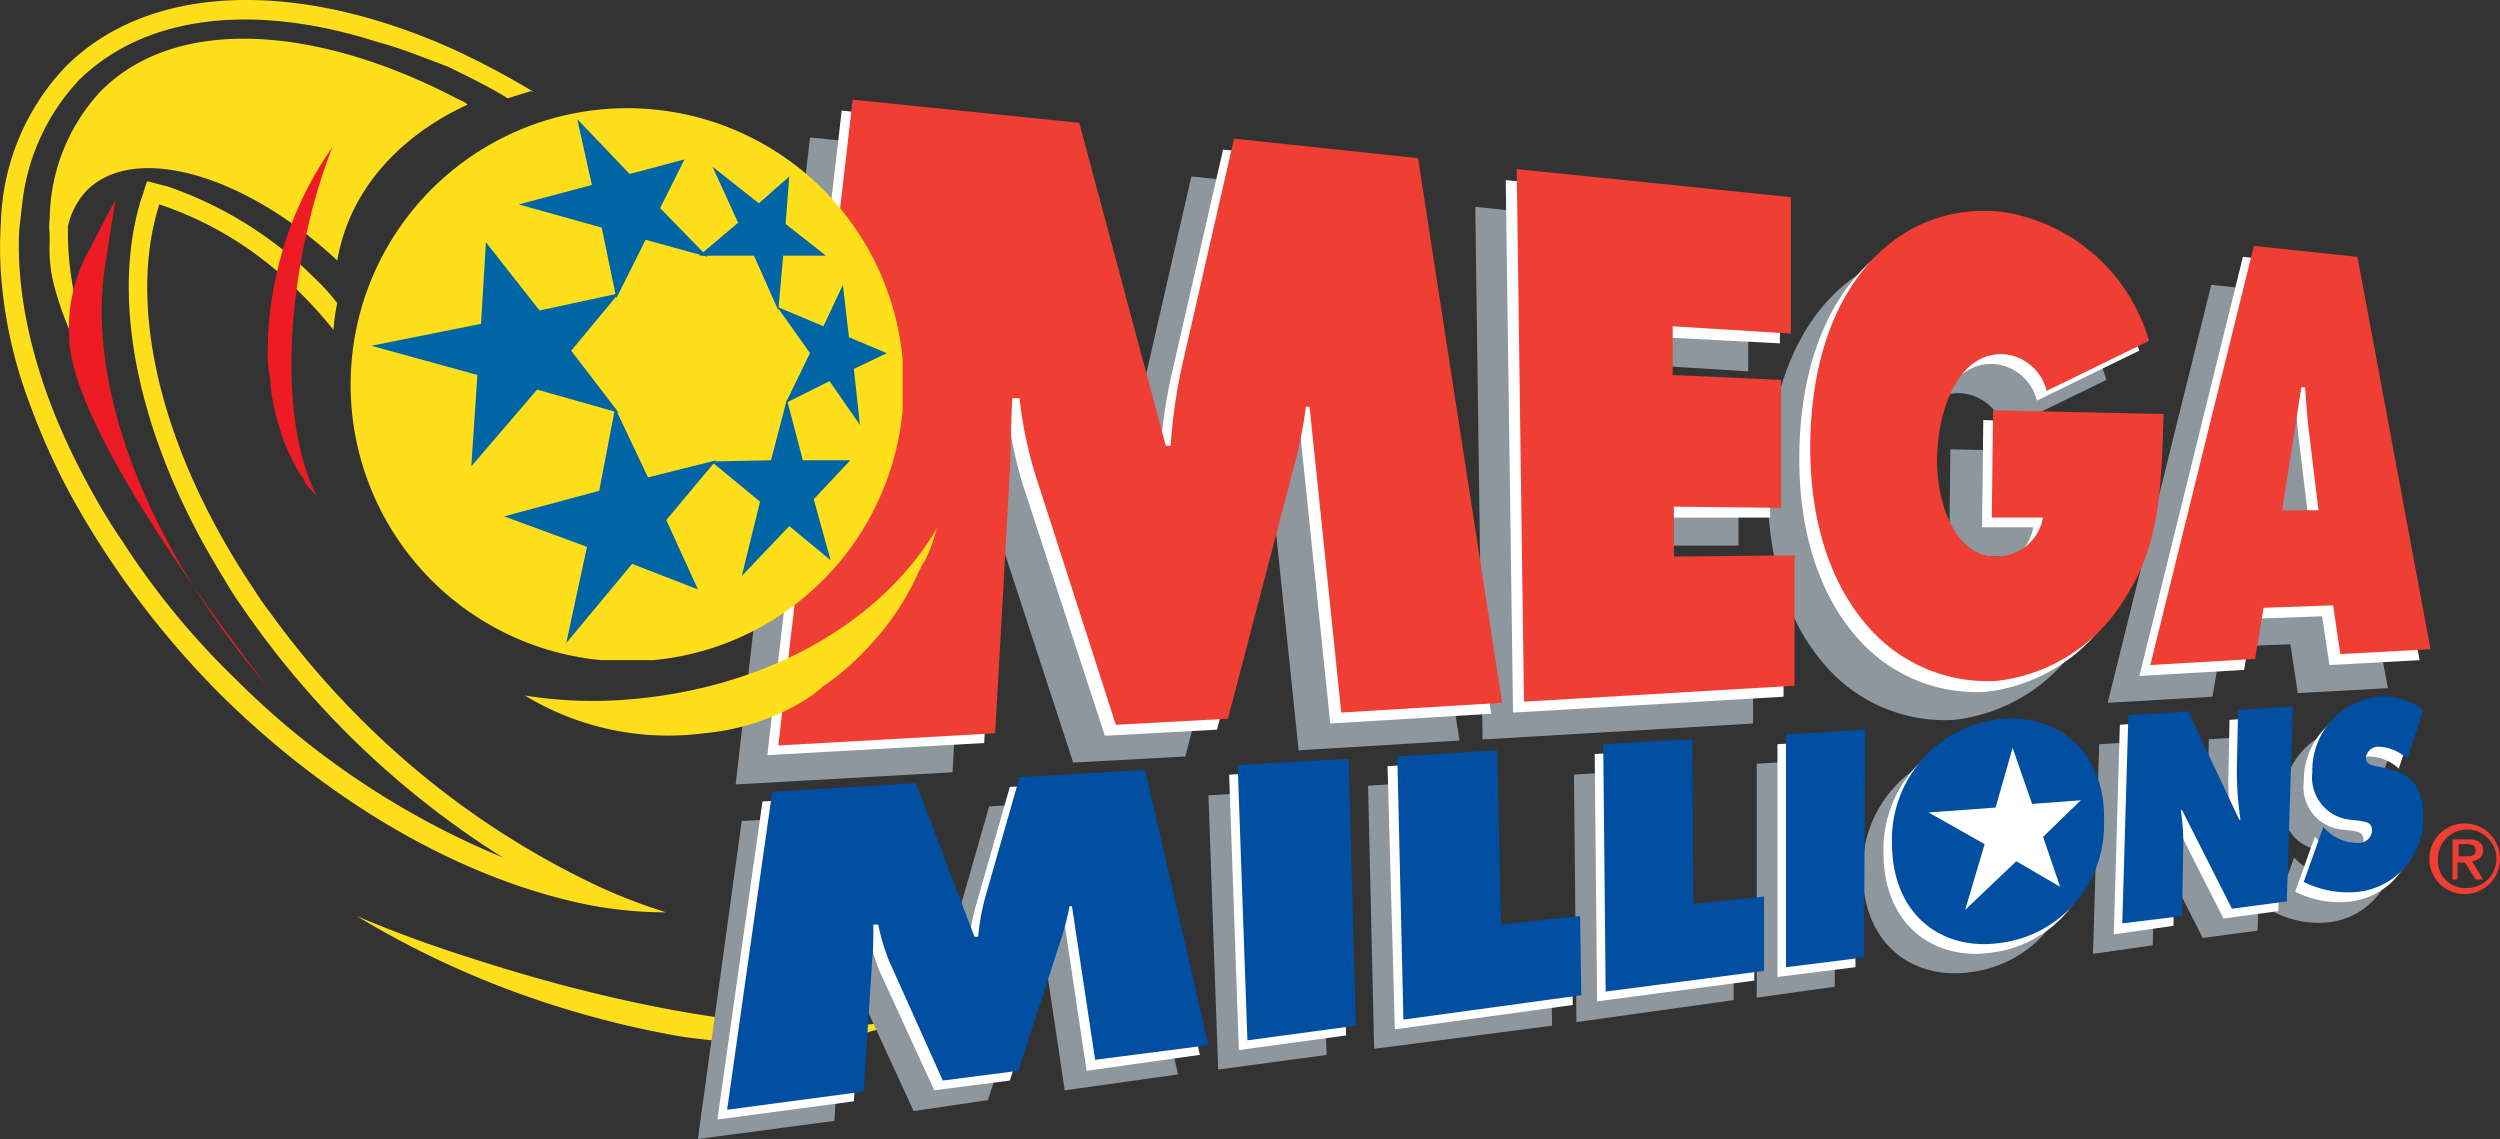<svg xmlns="http://www.w3.org/2000/svg" xmlns:xlink="http://www.w3.org/1999/xlink" viewBox="0 0 157.099 71.574">
  <rect x="0" y="0" width="157.099" height="71.574" fill="#333333" stroke="none"/>
  <defs>
    <style>
      .cls-1 {
        fill: #ffdf1c;
      }

      .cls-2 {
        fill: #8e979d;
      }

      .cls-3 {
        fill: #fff;
      }

      .cls-4 {
        fill: #ef3e33;
      }

      .cls-5 {
        fill: #ed1c24;
      }

      .cls-6 {
        fill: #004fa3;
      }

      .cls-7 {
        clip-path: url(#clip-path);
      }

      .cls-8 {
        fill: url(#radial-gradient);
      }

      .cls-9 {
        fill: #0065a4;
      }
    </style>
    <clipPath id="clip-path">
      <path id="Path_457" data-name="Path 457" d="M28.8,26.281A17.381,17.381,0,1,0,46.181,8.9,17.368,17.368,0,0,0,28.8,26.281" transform="translate(-28.8 -8.9)"/>
    </clipPath>
    <radialGradient id="radial-gradient" cx="-1764.603" cy="-538.374" r="40.049" gradientTransform="translate(-0.02 -0.012)" gradientUnits="userSpaceOnUse">
      <stop offset="0" stop-color="#fff"/>
      <stop offset="0.051" stop-color="#fff"/>
      <stop offset="0.138" stop-color="#fff8e0"/>
      <stop offset="0.315" stop-color="#fff0af"/>
      <stop offset="0.484" stop-color="#ffe986"/>
      <stop offset="0.642" stop-color="#ffe562"/>
      <stop offset="0.785" stop-color="#ffe241"/>
      <stop offset="0.909" stop-color="#ffe028"/>
      <stop offset="1" stop-color="#ffdf1c"/>
    </radialGradient>
  </defs>
  <g id="MegaMillions_logo_4c" transform="translate(201.182 3737.604)">
    <g id="Group_91" data-name="Group 91" transform="translate(-201.181 -3737.604)">
      <path id="Path_414" data-name="Path 414" class="cls-1" d="M36.115,77.727c-2.374-.766-4.671-1.608-6.815-2.527a57.779,57.779,0,0,0,13.323,5.9A59.8,59.8,0,0,0,49.284,82.7c.842.153,1.608.23,2.3.306l.536.077h.23a26.446,26.446,0,0,0,4.211.153,20.135,20.135,0,0,0,4.747-.689l.459-.153h.077l.23-.077a4.679,4.679,0,0,0,1.072-.536c-5.589,1.072-15.85-.383-27.029-4.058" transform="translate(-6.885 -17.637)"/>
      <path id="Path_415" data-name="Path 415" class="cls-2" d="M65.071,11.3l14.242,1.455,5.436,20.29h.306c.153-1.608.383-3.292.689-4.9L89.037,13.75,100.6,14.975,105.882,49.2l-10.107.613L93.784,30.595h-.23a28.588,28.588,0,0,1-.689,3.522L88.654,50.2l-7.044.383-5.13-15.7c-.306-1.608-.766-3.139-.919-4.747H75.1c0,1.531-.077,3.139-.153,4.671l-.919,16.385L60.4,51.957Z" transform="translate(-14.172 -2.664)"/>
      <path id="Path_416" data-name="Path 416" class="cls-2" d="M121.1,17l17.151,1.761v8.576l-7.427-.459.077,3.063,6.738.306v8.04H130.9l.077,3.063,7.58-.077v8.193l-17,1Z" transform="translate(-28.395 -4)"/>
      <path id="Path_417" data-name="Path 417" class="cls-2" d="M167.3,33.293c-.153,4.364-.153,8.04-2.374,11.485a10.8,10.8,0,0,1-8.116,5.283,9.92,9.92,0,0,1-8.116-3.446c-2.221-2.527-3.6-6.355-3.6-11.179,0-10.03,5.436-15.543,12.021-14.854a11.353,11.353,0,0,1,9.265,8.116l-6.432,3.139a3.021,3.021,0,0,0-2.68-2.3c-2.68-.153-4.135,3.063-4.211,6.585,0,3.216,1.378,6.2,3.752,6.125a2.962,2.962,0,0,0,2.91-2.45h-3.216l.077-6.738Z" transform="translate(-34.019 -4.825)"/>
      <path id="Path_418" data-name="Path 418" class="cls-2" d="M181.346,40.015l1.225-7.81h.23c.077,1.072.153,2.22.306,3.292l.536,4.441Zm-1.225,6.125,4.364-.153.459,3.063,5.666-.306-4.594-24.655-6.508-.689L173,49.663l6.585-.383Z" transform="translate(-40.556 -5.499)"/>
      <path id="Path_419" data-name="Path 419" class="cls-2" d="M99.2,65.159l6.891-.459.536,16.768-6.815.919Z" transform="translate(-23.264 -15.177)"/>
      <path id="Path_420" data-name="Path 420" class="cls-2" d="M112.3,64.383,118.579,64l.23,11.026,4.977-.613.077,5.053-11.179,1.455Z" transform="translate(-26.333 -15.013)"/>
      <path id="Path_421" data-name="Path 421" class="cls-2" d="M129.2,63.483l5.59-.383.077,10.337,4.364-.459v4.671l-9.877,1.378Z" transform="translate(-30.293 -14.802)"/>
      <path id="Path_422" data-name="Path 422" class="cls-2" d="M144.2,62.606l4.977-.306L149.1,76.618l-4.9.689Z" transform="translate(-33.808 -14.615)"/>
      <path id="Path_423" data-name="Path 423" class="cls-2" d="M159.868,65.915c1.378-.077,2.22,1,2.22,2.45a2.648,2.648,0,0,1-2.3,2.833,2.033,2.033,0,0,1-2.221-2.374,2.778,2.778,0,0,1,2.3-2.91m.077-4.517a7.621,7.621,0,0,0-7.044,7.81c0,4.517,3.139,6.814,6.815,6.279a7.454,7.454,0,0,0,6.508-7.58c.077-4.135-2.68-6.661-6.279-6.508" transform="translate(-35.846 -14.402)"/>
      <path id="Path_424" data-name="Path 424" class="cls-2" d="M172.183,60.936l3.752-.23,3.216,6.814h.077a20.883,20.883,0,0,1-.23-3.139l.077-3.752,3.446-.23-.383,12.251-3.446.459-3.139-6.2h-.077a14,14,0,0,1,.153,2.527l-.077,4.135-3.752.536Z" transform="translate(-40.275 -14.169)"/>
      <path id="Path_425" data-name="Path 425" class="cls-2" d="M187.925,67.889l.153.153a2.772,2.772,0,0,0,2.067.842.826.826,0,0,0,.842-.766c0-.536-.383-.536-.689-.613l-.689-.077a2.67,2.67,0,0,1-2.374-2.986,4.644,4.644,0,0,1,4.211-4.747,4.066,4.066,0,0,1,2.756.842l-1,3.063a2.826,2.826,0,0,0-1.838-.766.8.8,0,0,0-.766.689c0,.459.383.459.613.536l.766.153c1.378.306,2.3,1.149,2.22,3.139a4.6,4.6,0,0,1-3.982,4.594,6.174,6.174,0,0,1-3.522-.613Z" transform="translate(-43.766 -14.002)"/>
      <path id="Path_426" data-name="Path 426" class="cls-2" d="M60.056,66.978l9.035-.536,3.675,9.647H73a14.622,14.622,0,0,1,.459-2.527l2.144-7.5,7.887-.459,3.982,17.3-7.121,1-1.455-9.724h-.153a8.074,8.074,0,0,1-.459,1.838l-2.756,8.5-4.671.689-3.446-7.5a13.093,13.093,0,0,1-.689-2.3h-.306c0,.766-.077,1.531-.077,2.3l-.459,8.116L57.3,86.962Z" transform="translate(-13.446 -15.388)"/>
      <path id="Path_427" data-name="Path 427" class="cls-3" d="M67.671,9.1l14.242,1.455,5.436,20.29h.306a35.927,35.927,0,0,1,.689-4.9L91.637,11.55,103.2,12.775,108.482,47l-10.107.613L96.384,28.395h-.23a28.594,28.594,0,0,1-.689,3.522L91.254,48l-7.044.383-5.13-15.7a25.7,25.7,0,0,1-1-4.824h-.459c0,1.531-.077,3.139-.153,4.671l-.842,16.309L63,49.6Z" transform="translate(-14.781 -2.148)"/>
      <path id="Path_428" data-name="Path 428" class="cls-3" d="M123.6,14.8l17.228,1.761v8.5l-7.427-.383V27.74l6.815.306v7.963h-6.738v3.139l7.58-.153v8.269l-17,1Z" transform="translate(-28.981 -3.484)"/>
      <path id="Path_429" data-name="Path 429" class="cls-3" d="M169.9,30.993c-.153,4.364-.23,8.04-2.374,11.485a10.8,10.8,0,0,1-8.116,5.283,9.92,9.92,0,0,1-8.116-3.446c-2.22-2.527-3.6-6.355-3.6-11.179,0-10.03,5.436-15.543,12.021-14.854a11.564,11.564,0,0,1,9.341,8.04l-6.432,3.139a3.021,3.021,0,0,0-2.68-2.3c-2.68-.153-4.135,3.063-4.211,6.585,0,3.216,1.378,6.2,3.752,6.125a2.962,2.962,0,0,0,2.91-2.45h-3.216l.077-6.738Z" transform="translate(-34.628 -4.286)"/>
      <path id="Path_430" data-name="Path 430" class="cls-3" d="M183.946,37.792l1.225-7.81h.23c.077,1.072.153,2.22.306,3.292l.536,4.441Zm-1.225,6.049,4.364-.153.459,3.063,5.666-.306-4.594-24.655-6.508-.689L175.6,47.439l6.585-.383Z" transform="translate(-41.165 -4.96)"/>
      <path id="Path_431" data-name="Path 431" class="cls-4" d="M68.571,8.2,82.812,9.655l5.436,20.29h.306a34.322,34.322,0,0,1,.689-4.9L92.537,10.65,104.1,11.875,109.382,46.1l-10.107.613L97.284,27.495h-.23a28.6,28.6,0,0,1-.689,3.522L92.154,47.1l-7.044.383-5.053-15.7a25.7,25.7,0,0,1-1-4.824H78.6c-.077,1.531-.077,3.139-.153,4.671l-.919,16.385L63.9,48.781Z" transform="translate(-14.992 -1.937)"/>
      <path id="Path_432" data-name="Path 432" class="cls-4" d="M124.5,13.9l17.228,1.761v8.576l-7.427-.459V26.84l6.815.306v8.04l-6.738-.077v3.139l7.58-.077v8.193l-17,1Z" transform="translate(-29.192 -3.273)"/>
      <path id="Path_433" data-name="Path 433" class="cls-4" d="M170.8,30.093c-.153,4.364-.153,8.04-2.374,11.485a10.8,10.8,0,0,1-8.116,5.283,9.92,9.92,0,0,1-8.116-3.446c-2.221-2.527-3.6-6.355-3.6-11.179,0-10.03,5.436-15.543,12.021-14.854a11.353,11.353,0,0,1,9.265,8.116l-6.432,3.139a3.021,3.021,0,0,0-2.68-2.3c-2.68-.153-4.135,3.063-4.211,6.585,0,3.216,1.378,6.2,3.752,6.125a2.962,2.962,0,0,0,2.91-2.45h-3.216l.077-6.738Z" transform="translate(-34.839 -4.076)"/>
      <path id="Path_434" data-name="Path 434" class="cls-4" d="M184.769,36.892l1.225-7.81h.23c.077,1.072.153,2.22.306,3.292l.536,4.441h-2.3Zm-1.149,6.049,4.364-.153.459,3.063,5.666-.306-4.594-24.655-6.508-.689L176.5,46.539l6.585-.383Z" transform="translate(-41.376 -4.749)"/>
      <path id="Path_435" data-name="Path 435" class="cls-1" d="M.082,13.94A14.816,14.816,0,0,1,4.141,4.216C9.5-1.144,18.918-1.22,28.566,3.144a50.624,50.624,0,0,1,4.9,2.6c.077.077.153.077.306.153-.153-.077-.23-.077-.383-.153-.459.153-1,.306-1.455.459-1.225-.766-2.527-1.378-3.752-1.991-1.455-.536-2.91-1.149-4.364-1.531C16.238.235,9.271.847,4.983,5.058a13.5,13.5,0,0,0-3.522,7.427c-.077.613-.153,1.3-.23,1.991C1,19.223,2.456,24.736,5.442,30.249a38.953,38.953,0,0,0,2.3,3.828,48.71,48.71,0,0,0,7.044,8.576A51.588,51.588,0,0,0,31.629,53.908a55.711,55.711,0,0,1-9.648-7.657,56.047,56.047,0,0,1-6.815-8.193c-.383-.536-.766-1.149-1.072-1.684-5.283-8.5-7.2-17.3-5.207-23.812.153-.383.23-.766.383-1.149.383.077.842.23,1.225.306a24.265,24.265,0,0,1,9.341,5.819,13.1,13.1,0,0,1,1.378,1.531,11.182,11.182,0,0,0-.23,1.684,27.971,27.971,0,0,0-2.067-2.3,22.13,22.13,0,0,0-8.882-5.589c-2.067,6.508.153,15.543,5.9,24.119A18.575,18.575,0,0,0,17,38.518a54.169,54.169,0,0,0,5.9,6.891,52.871,52.871,0,0,0,14.625,10.26,34.074,34.074,0,0,0,4.364,1.684,25.727,25.727,0,0,1-4.824-.459c-7.733-1.531-16.079-6.2-23.2-13.246A56.074,56.074,0,0,1,4.447,31.091a42.6,42.6,0,0,1-2.6-5.819,28.7,28.7,0,0,1-1.761-8.04,23.617,23.617,0,0,1,0-3.292" transform="translate(-0.025 -0.021)"/>
      <path id="Path_436" data-name="Path 436" class="cls-1" d="M4.09,14.532A12,12,0,0,1,7.229,6.569c4.671-4.824,13.553-4.288,22.588.459a1.919,1.919,0,0,1,.536.306c-.383.23-6.968,2.833-8.193,9.8C16.341,11.7,9.373,9.708,6.387,12.771a4.758,4.758,0,0,0-1.149,2.22,19.032,19.032,0,0,0,.842,5.972A36,36,0,0,0,7.918,25.94a20.678,20.678,0,0,1-3.6-7.427,9.422,9.422,0,0,1-.23-2.527v-.536a3.69,3.69,0,0,1,0-.919" transform="translate(-0.969 -0.766)"/>
      <path id="Path_437" data-name="Path 437" class="cls-5" d="M6.769,19.922,8.607,16.4l-.613,3.9c-1.3,7.733,2.527,17.764,10.184,26.722,0,0-12.481-15.7-12.481-22.051a10.009,10.009,0,0,1,1.072-5.053" transform="translate(-1.352 -3.859)"/>
      <path id="Path_438" data-name="Path 438" class="cls-1" d="M48.689,54.2A26.8,26.8,0,0,1,43.1,53.89a17.358,17.358,0,0,0,11.256,2.374,15.069,15.069,0,0,0,5.207-1.455,12.186,12.186,0,0,0,1.684-1l.383-.306.153-.153a15.84,15.84,0,0,0,2.986-2.6,16.615,16.615,0,0,0,3.063-4.594l.306-.613.077-.077.153-.306A11.9,11.9,0,0,0,68.98,43.4c-3.6,6.125-11.256,10.337-20.291,10.8" transform="translate(-10.118 -10.186)"/>
      <path id="Path_439" data-name="Path 439" class="cls-5" d="M24.68,16.464A36.365,36.365,0,0,1,26.058,12.1a22.118,22.118,0,0,0-3.6,8.422A20.964,20.964,0,0,0,22,24.81a8.792,8.792,0,0,0,.077,1.455l.077.383V26.8a11.7,11.7,0,0,0,.536,2.756A11.793,11.793,0,0,0,24.067,32.7L24.3,33v.077l.077.153a6.9,6.9,0,0,0,.689.766c-1.914-3.752-2.144-10.413-.383-17.534" transform="translate(-5.174 -2.851)"/>
      <path id="Path_440" data-name="Path 440" class="cls-3" d="M100.9,63.483l6.891-.383.459,16.768-6.738.919Z" transform="translate(-23.662 -14.802)"/>
      <path id="Path_441" data-name="Path 441" class="cls-3" d="M113.9,62.783l6.355-.383.23,10.949,4.977-.536.077,4.977-11.179,1.531Z" transform="translate(-26.708 -14.638)"/>
      <path id="Path_442" data-name="Path 442" class="cls-3" d="M130.9,61.806l5.589-.306V71.837l4.441-.459v4.671l-9.877,1.3Z" transform="translate(-30.691 -14.427)"/>
      <path id="Path_443" data-name="Path 443" class="cls-3" d="M145.9,61.006l4.977-.306L150.8,75.018l-4.9.613Z" transform="translate(-34.206 -14.24)"/>
      <path id="Path_444" data-name="Path 444" class="cls-3" d="M161.568,64.313c1.378-.077,2.22,1,2.22,2.45a2.649,2.649,0,0,1-2.22,2.833,2.033,2.033,0,0,1-2.22-2.374,2.567,2.567,0,0,1,2.22-2.91m.077-4.517a7.621,7.621,0,0,0-7.044,7.81c0,4.517,3.139,6.814,6.815,6.279a7.454,7.454,0,0,0,6.508-7.58c.077-4.211-2.68-6.738-6.279-6.508" transform="translate(-36.245 -14.024)"/>
      <path id="Path_445" data-name="Path 445" class="cls-3" d="M173.883,59.336l3.752-.23,3.216,6.815h.077a20.887,20.887,0,0,1-.23-3.139l.077-3.752,3.446-.23-.383,12.251-3.446.459-3.139-6.2h-.077a14,14,0,0,1,.153,2.527l-.077,4.135-3.752.536Z" transform="translate(-40.673 -13.794)"/>
      <path id="Path_446" data-name="Path 446" class="cls-3" d="M189.625,66.189l.153.153a2.773,2.773,0,0,0,2.067.842.892.892,0,0,0,.842-.766c0-.536-.383-.536-.689-.613l-.689-.077a2.67,2.67,0,0,1-2.374-2.986A4.644,4.644,0,0,1,193.147,58a4.066,4.066,0,0,1,2.756.842l-1,3.063a2.825,2.825,0,0,0-1.838-.766.8.8,0,0,0-.766.689c0,.459.383.459.613.536l.766.153c1.378.306,2.3,1.148,2.22,3.139a4.6,4.6,0,0,1-3.982,4.594,6.174,6.174,0,0,1-3.522-.613Z" transform="translate(-44.165 -13.603)"/>
      <path id="Path_447" data-name="Path 447" class="cls-3" d="M61.733,65.378l9.035-.536,3.675,9.647h.23a14.624,14.624,0,0,1,.459-2.527l2.144-7.5L85.239,64l3.982,17.3-7.121,1-1.455-9.724h-.153a16.114,16.114,0,0,1-.459,1.838l-2.756,8.5-4.747.613-3.446-7.5a13.1,13.1,0,0,1-.689-2.3h-.306c0,.766,0,1.531-.077,2.3l-.536,8.193L58.9,85.362Z" transform="translate(-13.82 -15.013)"/>
      <path id="Path_448" data-name="Path 448" class="cls-6" d="M101.6,62.683l6.968-.383.459,16.768-6.815.919Z" transform="translate(-23.826 -14.615)"/>
      <path id="Path_449" data-name="Path 449" class="cls-6" d="M114.7,61.983l6.279-.383.23,10.949,4.977-.536.077,4.977-11.179,1.531Z" transform="translate(-26.895 -14.451)"/>
      <path id="Path_450" data-name="Path 450" class="cls-6" d="M131.6,61.006l5.589-.306.077,10.337,4.441-.459v4.671l-9.954,1.3Z" transform="translate(-30.855 -14.24)"/>
      <path id="Path_451" data-name="Path 451" class="cls-6" d="M146.6,60.206l4.977-.306L151.5,74.218l-4.9.613Z" transform="translate(-34.37 -14.052)"/>
      <path id="Path_452" data-name="Path 452" class="cls-6" d="M174.583,58.536l3.752-.23,3.216,6.814h.077a20.885,20.885,0,0,1-.23-3.139l.077-3.752L184.92,58l-.383,12.251-3.446.459-3.139-6.2h-.077a14,14,0,0,1,.153,2.527l-.077,4.135-3.752.459Z" transform="translate(-40.837 -13.607)"/>
      <path id="Path_453" data-name="Path 453" class="cls-6" d="M190.325,65.389l.153.153a2.773,2.773,0,0,0,2.067.842.826.826,0,0,0,.842-.766c0-.536-.383-.536-.689-.613l-.689-.077a2.67,2.67,0,0,1-2.374-2.986,4.644,4.644,0,0,1,4.211-4.747,4.066,4.066,0,0,1,2.756.842l-1,3.063a2.825,2.825,0,0,0-1.838-.766.8.8,0,0,0-.766.689c0,.459.383.459.613.536l.766.153c1.378.306,2.3,1.149,2.22,3.139a4.6,4.6,0,0,1-3.982,4.594,6.173,6.173,0,0,1-3.522-.613Z" transform="translate(-44.329 -13.416)"/>
      <path id="Path_454" data-name="Path 454" class="cls-6" d="M62.533,64.578l9.035-.536,3.675,9.647h.23a14.624,14.624,0,0,1,.459-2.527l2.144-7.5,7.887-.459,3.982,17.3-7.121.919-1.455-9.647h-.153a16.115,16.115,0,0,1-.459,1.838L78,82.112l-4.747.613-3.369-7.5a13.094,13.094,0,0,1-.689-2.3h-.306c0,.766,0,1.531-.077,2.3l-.536,8.193L59.7,84.562Z" transform="translate(-14.008 -14.825)"/>
      <path id="Path_455" data-name="Path 455" class="cls-6" d="M162.344,59a7.621,7.621,0,0,0-7.044,7.81c0,4.517,3.139,6.814,6.815,6.279a7.454,7.454,0,0,0,6.508-7.58c.153-4.211-2.68-6.738-6.279-6.508" transform="translate(-36.409 -13.837)"/>
      <path id="Path_456" data-name="Path 456" class="cls-3" d="M162.511,65.152l1.072-3.752,1.225,3.522,3.063-.23-2.374,2.3,1.072,3.139-2.757-1.608L160.6,71.583l1.225-4.135L158.3,65.458Z" transform="translate(-37.112 -14.404)"/>
    </g>
    <g id="Group_93" data-name="Group 93" transform="translate(-179.149 -3730.805)">
      <g id="Group_92" data-name="Group 92" class="cls-7" transform="translate(0 0)">
        <rect id="Rectangle_1606" data-name="Rectangle 1606" class="cls-8" width="34.685" height="34.685"/>
      </g>
    </g>
    <path id="Path_458" data-name="Path 458" class="cls-9" d="M62.836,17.3l2.527,1.991h-2.68l-.306,3.446-1.531-3.446H57.4l2.45-2.067L58.242,13.7l2.91,2.3,1.914-1.684Z" transform="translate(-214.65 -3740.83)"/>
    <path id="Path_459" data-name="Path 459" class="cls-9" d="M68.624,28.683l.383,3.522-1.914-2.756-2.756,1.378,1.531-3.139L63.8,24.778,66.71,26l1.225-2.6.383,3.292,2.374,1Z" transform="translate(-216.15 -3743.103)"/>
    <path id="Path_460" data-name="Path 460" class="cls-9" d="M63.3,40.763,60.314,43.9l1.149-4.671L58.4,36.7l3.752-.077,1-3.828,1,3.828h2.986l-2.3,2.45L65.9,42.907Z" transform="translate(-214.885 -3745.305)"/>
    <path id="Path_461" data-name="Path 461" class="cls-9" d="M46.607,42.229,41.4,40.314l5.972-1.608,1-5.207,2.067,4.364,4.288-1.072-3.139,3.752,1.991,4.364L49.44,43.3,45.3,48.277Z" transform="translate(-210.901 -3745.469)"/>
    <path id="Path_462" data-name="Path 462" class="cls-9" d="M37.391,25.03,37.7,19.9l3.369,4.288,4.977-1.072-2.986,3.6,2.986,3.9-5.13-1.455-4.135,4.824.383-5.743L30.5,26.408Z" transform="translate(-208.347 -3742.283)"/>
    <path id="Path_463" data-name="Path 463" class="cls-9" d="M49.568,13.246l3.446-.919-1.531,3.063,2.986,3.063-3.9-1.072-1.838,3.675-.919-4.441L42.6,15.16l4.594-1.225L46.275,9.8Z" transform="translate(-211.183 -3739.916)"/>
    <path id="Path_464" data-name="Path 464" class="cls-4" d="M199.4,69.82a2.222,2.222,0,0,1,2.22-2.22,2.22,2.22,0,1,1,0,4.441A2.221,2.221,0,0,1,199.4,69.82Zm2.3,1.838a1.839,1.839,0,1,0-1.761-1.838A1.709,1.709,0,0,0,201.7,71.658Zm-.459-.536h-.383V68.6h1q.919,0,.919.689c0,.459-.306.613-.689.689l.689,1.149h-.459l-.689-1.072h-.459v1.072Zm.459-1.455c.306,0,.613,0,.613-.383,0-.306-.306-.383-.536-.383h-.536v.766Z" transform="translate(-247.924 -3753.46)"/>
  </g>
</svg>
